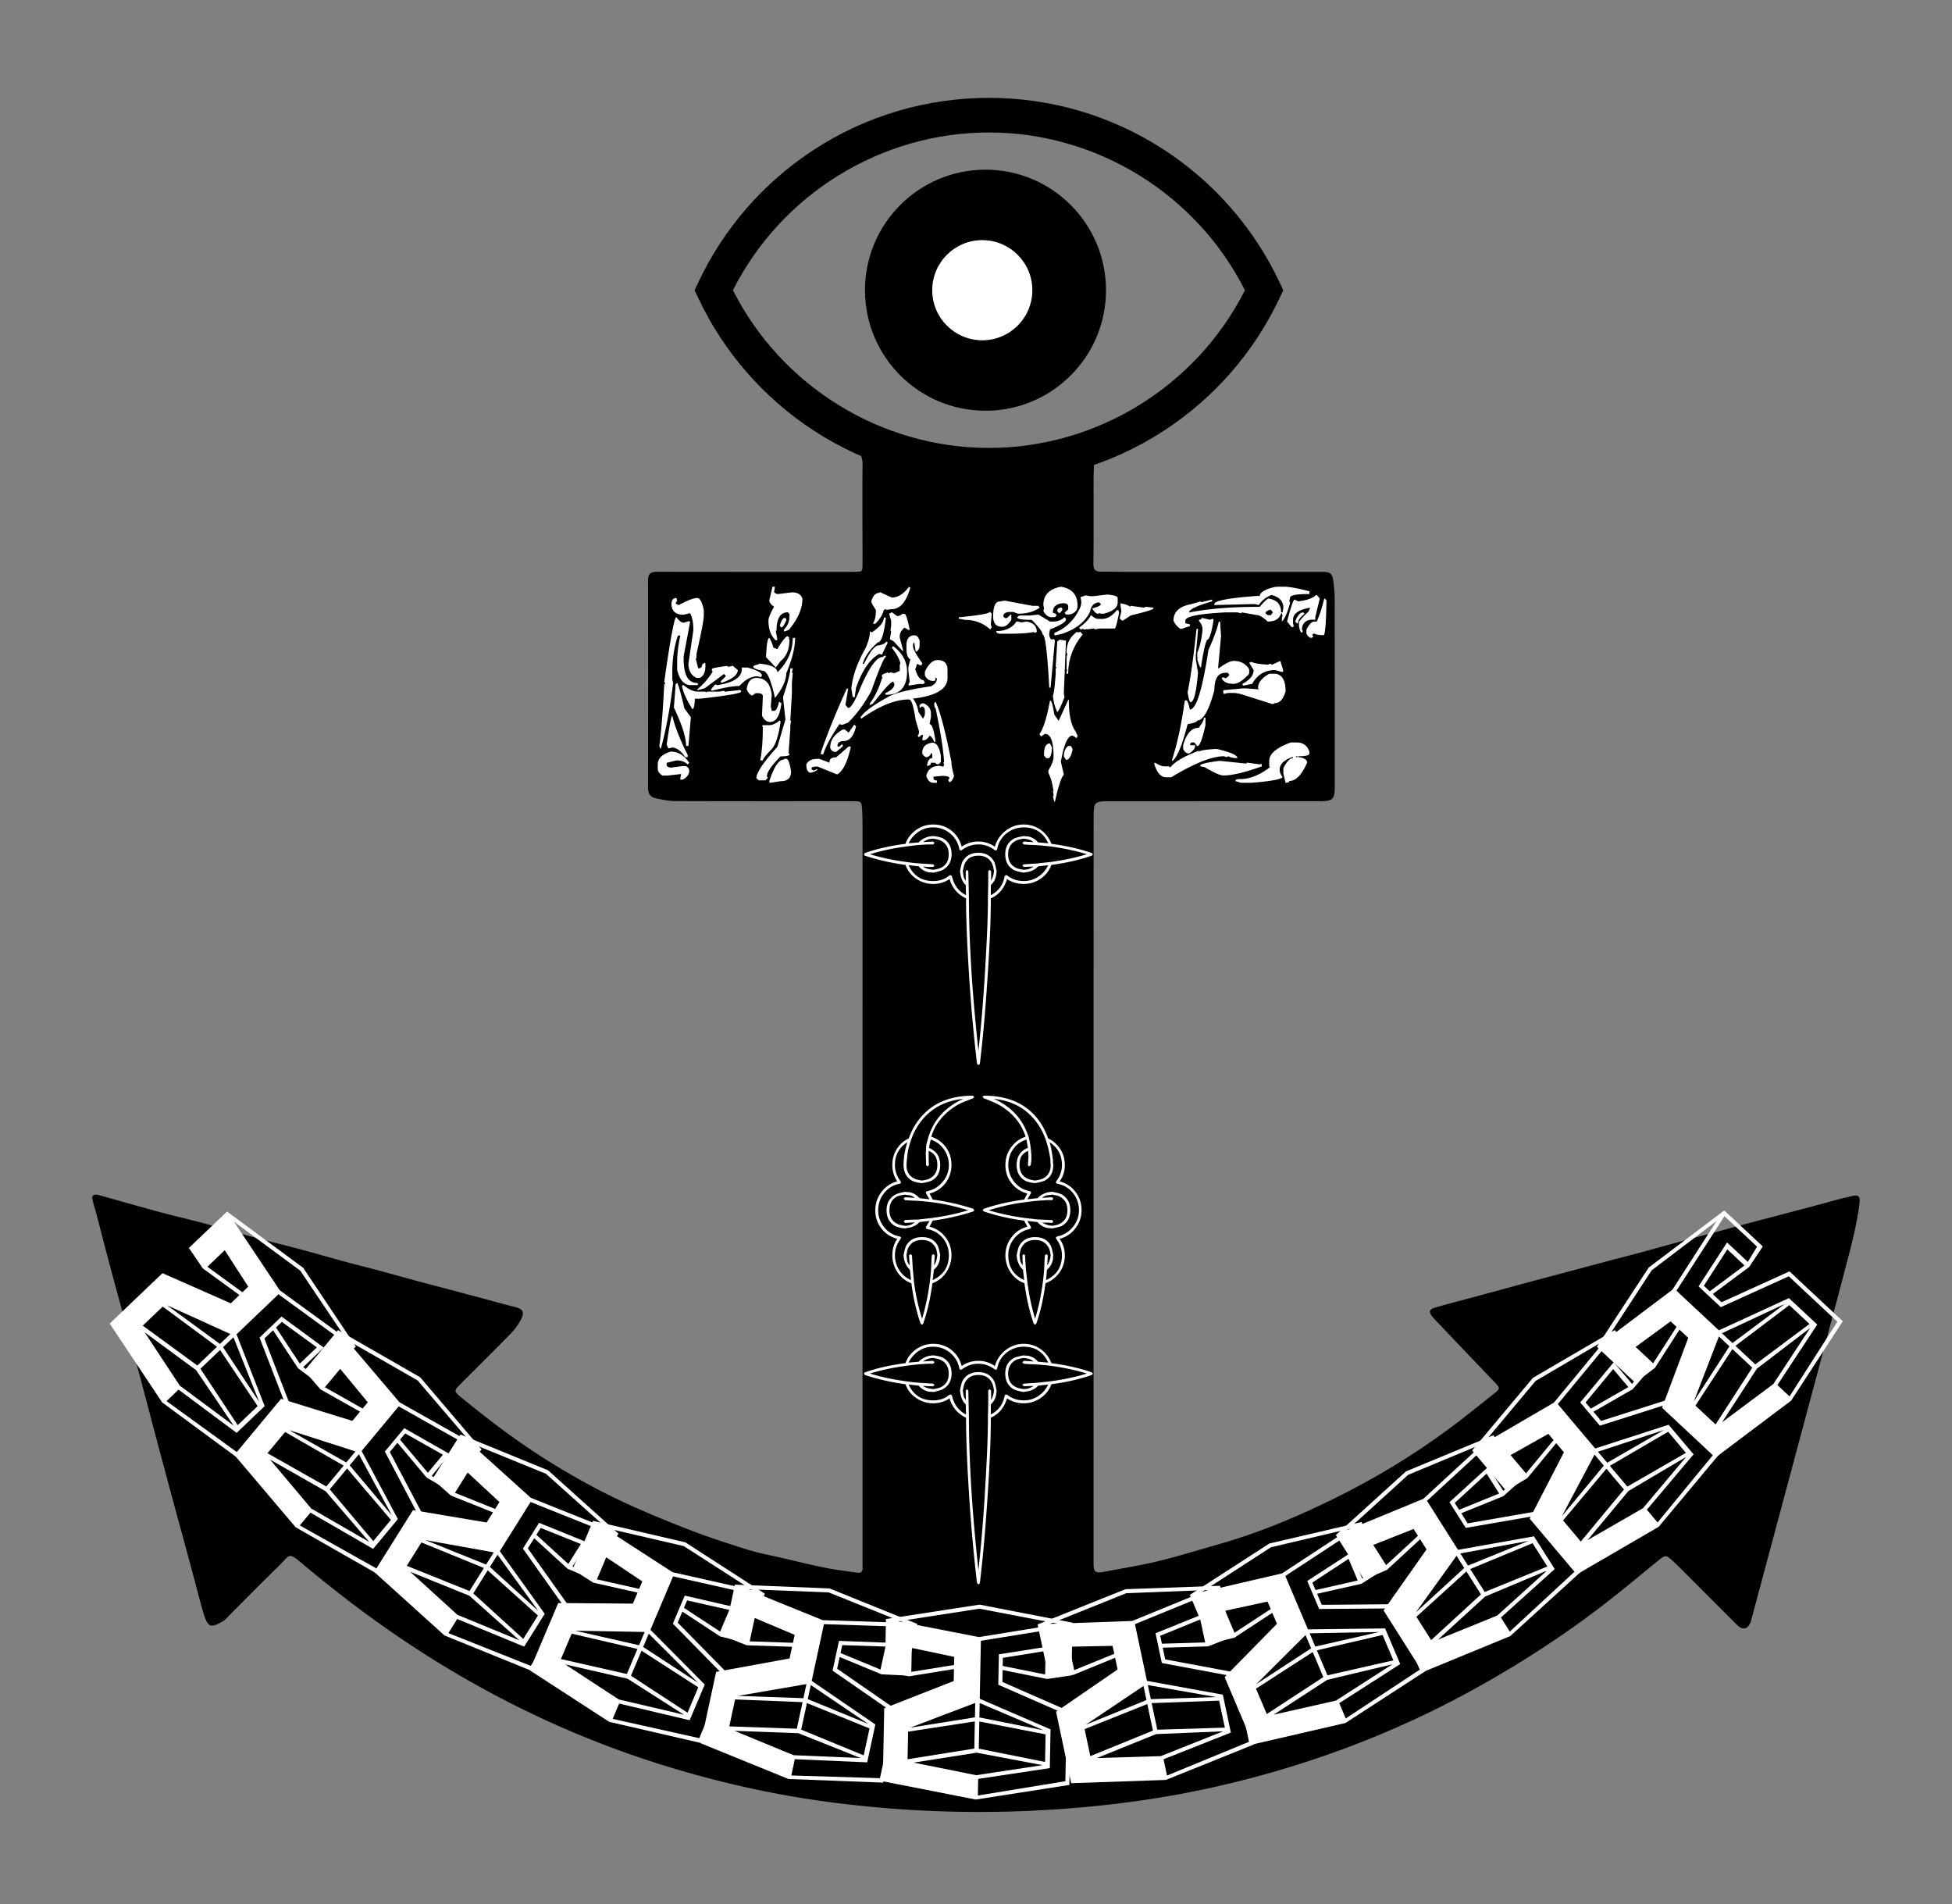 <?xml version="1.0"?>
<svg xmlns="http://www.w3.org/2000/svg" width="2114.749" height="2062.596" viewBox="0 0 2114.749 2062.596">
  <rect x="0" y="0" width="2114.749" height="2062.596" fill="#808080" stroke="none"/>
  <path d="M2001.078 1297.487c-.946.253-1.963.245-2.908.5-12.735 3.427-25.453 6.915-38.197 10.313-12.038 3.209-24.101 6.314-36.149 9.487-12.059 3.177-24.12 6.352-36.165 9.58-12.489 3.35-24.955 6.78-37.44 10.14-11.799 3.175-23.622 6.267-35.414 9.472-12.257 3.33-24.472 6.815-36.738 10.112-12.273 3.299-24.592 6.42-36.877 9.674-12.742 3.374-25.466 6.822-38.202 10.22-11.575 3.087-23.163 6.126-34.734 9.227-12.977 3.48-25.941 7.003-38.911 10.51-11.551 3.123-23.1 6.262-34.655 9.373-12.733 3.429-25.494 6.757-38.191 10.311-2.44.684-5.887 1.72-6.588 3.495-.637 1.615 1.331 4.923 2.998 6.684 22.163 23.442 44.47 46.749 66.758 70.075 6.352 6.646 6.573 7.519-.53 13.191-16.532 13.199-33.01 26.495-50.025 39.05-39.225 28.943-80.962 53.954-124.657 75.411-39.961 19.623-81.046 36.798-124.034 48.945-21.856 6.177-43.557 12.988-65.615 18.332-19.501 4.723-39.399 7.815-59.122 11.62-9.155 1.765-11.574-.228-11.574-9.468.005-143.616.004-287.234.01-430.85.006-125.634-.008-251.267.056-376.901.009-18 .913-18.785 18.639-18.791 75.872-.027 151.746-.002 227.619-.037 13.153-.006 14.977-1.89 14.98-14.96.007-67.497.028-134.995-.052-202.49-.007-5.895-.462-11.817-1.145-17.675-1.282-11-2.516-12.003-13.348-12.005-70.7-.01-141.4.002-212.098-.015-8.621-.002-17.242-.222-25.862-.168-6.377.04-9.035-2.332-8.953-9.277.356-30.295.131-60.597.188-90.897.01-6.153.272-12.306.503-18.456.124-3.304 1.112-5.968 2.908-8.187H933.159c1.335 2.787 1.944 6.032 1.909 9.982-.304 35.47-.048 70.943.004 106.416.016 10.575.022 10.592-10.467 10.594-70.7.006-141.4.053-212.098-.078-6.422-.011-9.854 1.001-9.828 8.804.243 74.887.17 149.775-.001 224.662-.013 5.648 2.18 9.318 7.235 10.448 7.142 1.596 14.491 3.152 21.757 3.18 64.048.241 128.097.14 192.145.137 9.613 0 10.277.514 10.832 10.362.346 6.142.405 12.308.405 18.465.018 264.077.016 528.153.017 792.23 0 3.203-.111 6.412.06 9.606.26 4.861-2.007 6.897-6.69 6.212-11.399-1.665-22.87-2.99-34.151-5.255-15.589-3.127-31.038-6.957-46.531-10.548-12.642-2.93-25.49-5.225-37.843-9.09-21.934-6.864-43.847-13.968-65.244-22.322-25.997-10.15-51.912-20.74-77.03-32.862-39.43-19.029-77.03-41.465-112.678-66.923-19.005-13.573-37.352-28.11-55.515-42.805-8.89-7.19-8.402-8.186-.547-16.045 18.114-18.117 36.37-36.097 54.237-54.455 4.387-4.508 8.132-9.925 11.046-15.51 3.657-7.013 1.276-10.15-6.275-11.966-12.833-3.084-25.52-6.771-38.276-10.175-12.045-3.212-24.1-6.386-36.15-9.577-11.83-3.133-23.67-6.217-35.482-9.41-12.273-3.32-24.5-6.82-36.782-10.104-12.045-3.221-24.166-6.158-36.199-9.423-16.992-4.612-33.9-9.543-50.909-14.095-17.013-4.55-34.15-8.642-51.155-13.23-16.99-4.582-33.832-9.712-50.83-14.266-17.007-4.557-34.182-8.489-51.182-13.072-21.48-5.792-42.839-12.025-64.293-17.914-3.298-.905-7.002-.888-5.787 4.361 1.377 5.95 3.24 11.788 4.794 17.699 3.11 11.834 6.126 23.691 9.236 35.525 3.11 11.83 6.245 23.654 9.444 35.46 4.675 17.251 9.43 34.48 14.125 51.725 3.467 12.742 6.907 25.492 10.335 38.246a9811.18 9811.18 0 019.278 34.755c3.26 12.304 6.453 24.626 9.723 36.928 4.715 17.738 9.462 35.47 14.217 53.2a11464.63 11464.63 0 009.378 34.718c3.335 12.28 6.711 24.547 10.04 36.827 3.392 12.517 6.756 25.042 10.12 37.567 3.239 12.054 6.186 24.195 9.831 36.124 1.343 4.392 3.486 10.594 6.77 11.771 3.419 1.226 8.875-2.201 13.02-4.389 2.723-1.437 4.74-4.243 7.005-6.506 17.256-17.232 34.319-34.664 51.795-51.671 15.601-15.184 11.261-18.071 31.411-1.239 43.71 36.513 89.367 70.309 137.695 100.471 79.345 49.522 163.52 88.39 253.003 115.874 56.165 17.251 113.235 30.194 171.401 38.149 78.776 10.772 157.865 13.881 237.301 9.367 61.858-3.515 123.13-11.235 183.56-24.716 101.603-22.666 198.142-58.93 289.038-109.905 46.68-26.177 91.452-55.286 133.841-87.951 20.081-15.475 39.509-31.799 59.178-47.804 7.373-6.001 8.75-6.16 15.623.053 4.2 3.796 8.207 7.812 12.214 11.816 19.344 19.326 38.641 38.699 57.995 58.015 5.876 5.864 10.945 4.735 13.803-2.976.51-1.382.842-2.832 1.225-4.26 19.518-72.793 39.046-145.582 58.543-218.38 15.42-57.573 30.99-115.104 46.082-172.762 4.66-17.8 8.94-35.816 11.567-53.997 1.859-12.861.489-13.053-12.376-9.613"/>
  <path d="M2001.078 1297.487c-.946.253-1.963.245-2.908.5-12.735 3.427-25.453 6.915-38.197 10.313-12.038 3.209-24.101 6.314-36.149 9.487-12.059 3.177-24.12 6.352-36.165 9.58-12.489 3.35-24.955 6.78-37.44 10.14-11.799 3.175-23.622 6.267-35.414 9.472-12.257 3.33-24.472 6.815-36.738 10.112-12.273 3.299-24.592 6.42-36.877 9.674-12.742 3.374-25.466 6.822-38.202 10.22-11.575 3.087-23.163 6.126-34.734 9.227-12.977 3.48-25.941 7.003-38.911 10.51-11.551 3.123-23.1 6.262-34.655 9.373-12.733 3.429-25.494 6.757-38.191 10.311-2.44.684-5.887 1.72-6.588 3.495-.637 1.615 1.331 4.923 2.998 6.684 22.163 23.442 44.47 46.749 66.758 70.075 6.352 6.646 6.573 7.519-.53 13.191-16.532 13.199-33.01 26.495-50.025 39.05-39.225 28.943-80.962 53.954-124.657 75.411-39.961 19.623-81.046 36.798-124.034 48.945-21.856 6.177-43.557 12.988-65.615 18.332-19.501 4.723-39.399 7.815-59.122 11.62-9.155 1.765-11.574-.228-11.574-9.468.005-143.616.004-287.234.01-430.85.006-125.634-.008-251.267.056-376.901.009-18 .913-18.785 18.639-18.791 75.872-.027 151.746-.002 227.619-.037 13.153-.006 14.977-1.89 14.98-14.96.007-67.497.028-134.995-.052-202.49-.007-5.895-.462-11.817-1.145-17.675-1.282-11-2.516-12.003-13.348-12.005-70.7-.01-141.4.002-212.098-.015-8.621-.002-17.242-.222-25.862-.168-6.377.04-9.035-2.332-8.953-9.277.356-30.295.131-60.597.188-90.897.01-6.153.272-12.306.503-18.456.124-3.304 1.112-5.968 2.908-8.187H933.159c1.335 2.787 1.944 6.032 1.909 9.982-.304 35.47-.048 70.943.004 106.416.016 10.575.022 10.592-10.467 10.594-70.7.006-141.4.053-212.098-.078-6.422-.011-9.854 1.001-9.828 8.804.243 74.887.17 149.775-.001 224.662-.013 5.648 2.18 9.318 7.235 10.448 7.142 1.596 14.491 3.152 21.757 3.18 64.048.241 128.097.14 192.145.137 9.613 0 10.277.514 10.832 10.362.346 6.142.405 12.308.405 18.465.018 264.077.016 528.153.017 792.23 0 3.203-.111 6.412.06 9.606.26 4.861-2.007 6.897-6.69 6.212-11.399-1.665-22.87-2.99-34.151-5.255-15.589-3.127-31.038-6.957-46.531-10.548-12.642-2.93-25.49-5.225-37.843-9.09-21.934-6.864-43.847-13.968-65.244-22.322-25.997-10.15-51.912-20.74-77.03-32.862-39.43-19.029-77.03-41.465-112.678-66.923-19.005-13.573-37.352-28.11-55.515-42.805-8.89-7.19-8.402-8.186-.547-16.045 18.114-18.117 36.37-36.097 54.237-54.455 4.387-4.508 8.132-9.925 11.046-15.51 3.657-7.013 1.276-10.15-6.275-11.966-12.833-3.084-25.52-6.771-38.276-10.175-12.045-3.212-24.1-6.386-36.15-9.577-11.83-3.133-23.67-6.217-35.482-9.41-12.273-3.32-24.5-6.82-36.782-10.104-12.045-3.221-24.166-6.158-36.199-9.423-16.992-4.612-33.9-9.543-50.909-14.095-17.013-4.55-34.15-8.642-51.155-13.23-16.99-4.582-33.832-9.712-50.83-14.266-17.007-4.557-34.182-8.489-51.182-13.072-21.48-5.792-42.839-12.025-64.293-17.914-3.298-.905-7.002-.888-5.787 4.361 1.377 5.95 3.24 11.788 4.794 17.699 3.11 11.834 6.126 23.691 9.236 35.525 3.11 11.83 6.245 23.654 9.444 35.46 4.675 17.251 9.43 34.48 14.125 51.725 3.467 12.742 6.907 25.492 10.335 38.246a9811.18 9811.18 0 019.278 34.755c3.26 12.304 6.453 24.626 9.723 36.928 4.715 17.738 9.462 35.47 14.217 53.2a11464.63 11464.63 0 009.378 34.718c3.335 12.28 6.711 24.547 10.04 36.827 3.392 12.517 6.756 25.042 10.12 37.567 3.239 12.054 6.186 24.195 9.831 36.124 1.343 4.392 3.486 10.594 6.77 11.771 3.419 1.226 8.875-2.201 13.02-4.389 2.723-1.437 4.74-4.243 7.005-6.506 17.256-17.232 34.319-34.664 51.795-51.671 15.601-15.184 11.261-18.071 31.411-1.239 43.71 36.513 89.367 70.309 137.695 100.471 79.345 49.522 163.52 88.39 253.003 115.874 56.165 17.251 113.235 30.194 171.401 38.149 78.776 10.772 157.865 13.881 237.301 9.367 61.858-3.515 123.13-11.235 183.56-24.716 101.603-22.666 198.142-58.93 289.038-109.905 46.68-26.177 91.452-55.286 133.841-87.951 20.081-15.475 39.509-31.799 59.178-47.804 7.373-6.001 8.75-6.16 15.623.053 4.2 3.796 8.207 7.812 12.214 11.816 19.344 19.326 38.641 38.699 57.995 58.015 5.876 5.864 10.945 4.735 13.803-2.976.51-1.382.842-2.832 1.225-4.26 19.518-72.793 39.046-145.582 58.543-218.38 15.42-57.573 30.99-115.104 46.082-172.762 4.66-17.8 8.94-35.816 11.567-53.997 1.859-12.861.489-13.053-12.376-9.613z" fill="none" stroke="#000" stroke-miterlimit="10" stroke-width="1.25"/>
  <path d="M794.07 314.334c52.508 104.067 160.39 170.833 277.317 170.833 116.925 0 224.807-66.766 277.315-170.833-52.508-104.068-160.39-170.834-277.315-170.834-116.927 0-224.81 66.766-277.317 170.834m277.317 208.333c-67.384 0-132.755-19.298-189.05-55.808-54.81-35.551-98.414-85.54-126.093-144.564l-3.734-7.961 3.734-7.961c27.679-59.024 71.283-109.013 126.094-144.564C938.632 125.299 1004.003 106 1071.387 106c67.382 0 132.753 19.299 189.046 55.809 54.812 35.551 98.415 85.54 126.094 144.564l3.733 7.96-3.733 7.962c-27.68 59.024-71.282 109.013-126.094 144.564-56.293 36.51-121.664 55.809-189.046 55.809"/>
  <path d="M937.098 314.334c0-72.104 58.451-130.555 130.555-130.555 72.105 0 130.556 58.45 130.556 130.555 0 72.103-58.451 130.555-130.556 130.555-72.104 0-130.555-58.452-130.555-130.555"/>
  <path d="M1009.32 314.334c0-30.3 24.562-54.862 54.861-54.862 30.299 0 54.861 24.563 54.861 54.862 0 30.298-24.562 54.86-54.86 54.86-30.3 0-54.862-24.562-54.862-54.86" fill="#fff"/>
  <path d="M1009.32 314.334c0-30.3 24.562-54.862 54.861-54.862 30.299 0 54.861 24.563 54.861 54.862 0 30.298-24.562 54.86-54.86 54.86-30.3 0-54.862-24.562-54.862-54.86z" fill="none" stroke="#000" stroke-miterlimit="10" stroke-width="1.25"/>
  <path d="M849.998 669.3c1.225 0 1.84.883 1.84 2.645-2.225 5.06-3.987 7.629-5.29 7.705l-1.725-1.725c1.61-5.75 3.335-8.625 5.175-8.625m0 152.602h1.84c2.07 0 3.795 4.6 5.175 13.798 0 6.978-3.795 10.465-11.385 10.465l-11.385 1.725-.805-.92v-.805c5.06-15.64 10.31-23.458 15.755-23.458l.805-.805zm-13.11-186.41h2.645l-.92 6.095 2.645 1.723h2.645l14.03-1.723c6.209 0 10.005 2.298 11.385 6.9 0 10.886-4.945 22.156-14.835 33.808l-4.485 1.725-.805-.805v-.92c4.063-4.522 6.095-9.161 6.095-13.915v-3.45l-1.725-1.725c-8.204 0-12.305 6.67-12.305 20.01h-.805l1.725 9.545-.92.805h-.805c-5.29-4.754-7.935-11.96-7.935-21.62 0-2.53 2.031-7.475 6.095-14.834-3.45-2.3-5.175-4.6-5.175-6.9l3.45-14.72zm15.755 53.703h.92l1.725 1.724-.805.921.805.92c0 10.426-3.22 18.209-9.66 23.344l-5.175 6.9-10.58-11.27c.614-13.875 1.801-20.815 3.565-20.815 1.764 2.377 3.22 5.865 4.37 10.465l4.37 1.725c4.37-7.589 7.858-12.226 10.465-13.914m-7.82 91.076l.805.922v.805c-2.3 15.946-5.789 26.066-10.465 30.358-5.826 5.98-8.739 9.737-8.739 11.27h-2.646v-.92c1.764-9.2 2.646-21.045 2.646-35.535l-.921-.805.921-.92h7.014c3.373 0 7.168-1.723 11.385-5.175m11.385-56.347h2.644v.805l-.919 3.565.919.805-.919 10.464v11.27l-1.725 29.438.805.922-.805 4.253v4.372l-1.725 23.343v2.645l.805.92v.805c-.92 1.15-4.14 1.725-9.66 1.725-9.89 10.044-14.835 17.29-14.835 21.734l.921.805v.92l-2.646 2.53h-7.014l-2.645-2.53c.305-6.132 7.895-17.401 22.769-33.809l8.74-29.553-2.645-24.265c5.29-15.869 7.935-26.257 7.935-31.164m2.644-33.005h2.53c0 10.505-3.181 23.23-9.544 38.18 0 7.666-4.102 16.636-12.305 26.909-4.217-19.625-8.587-29.439-13.109-29.439-6.977-1.38-10.465-2.836-10.465-4.37 0-.996 2.03-1.878 6.095-2.645v-.805c13.414 1.227 20.124 4.409 20.124 9.545 11.115-10.885 16.674-23.345 16.674-37.375m-39.443 43.355c9.735 0 15.294 6.094 16.674 18.284l-.92 11.27v1.725l.92 4.37h2.53c2.07 0 3.833-3.18 5.29-9.545h.92l.805.805h.92c-1.457 13.876-5.56 20.815-12.305 20.815-3.604 0-6.516-2.302-8.74-6.9l.921-20.815v-.92c-.615-1.685-2.377-2.53-5.29-2.53h-2.646l-3.449 2.53c-2.607-.69-4.64-2.99-6.095-6.9 1.15-8.125 4.638-12.189 10.465-12.189m-15.755-11.27h6.095c10.503 2.836 15.754 5.75 15.754 8.74l-.805.805v.919l-4.369-.919c-6.44 0-12.88 3.489-19.32 10.464-6.593 0-16.521 1.726-29.785 5.175l-.803-.805v-.92l4.368-5.175 2.53.805c17.555-2.76 26.335-8.548 26.335-17.364v-1.725zm-15.755-1.725l.805.92h.92l3.565-.92h.805l5.29 4.37c0 5.29-5.826 9.929-17.48 13.914l-.92-.919v-.805l5.29-5.29v-.805l-1.84-1.725-20.928 15.524-7.015 1.84h-.92v-.92c6.21-4.83 11.767-11.193 16.675-19.089l-.922-.805v-1.84c0-.92 5.559-2.07 16.675-3.45m-47.263 20.814c5.366 4.677 10.617 7.015 15.755 7.015h7.82l.92.805.805-.805h13.225l5.173-.92.922.92h.918l15.755-1.725.805.805v.92c0 1.84-14.873 4.41-44.618 7.705h-5.29c-.384 7.513-1.265 11.27-2.645 11.27-6.364-9.965-10.16-18.323-11.384-25.07l.919-.92h.92zm-7.015-2.53c1.763 3.45 4.37 12.69 7.82 27.715l7.015 9.545-2.645 31.163h-2.53c0-9.352-4.41-23.228-13.225-41.628l1.84-24.265v-.805l1.725-1.725zm-.92-91.882l.92 2.53-1.724 3.45 3.449 1.724c9.506-5.135 16.215-7.704 20.125-7.704 2.76 0 5.097 4.332 7.015 12.994v5.98c0 4.525-2.645 18.4-7.935 41.629v4.37l-.805.805 2.645 10.465c2.912 0 4.37-1.455 4.37-4.37l2.645-1.725.805.92v2.53c0 6.824-2.033 11.155-6.095 12.995h-3.565c-5.828-2.836-8.74-8.011-8.74-15.525l5.29-35.534v-2.645c0-6.285-1.15-11.767-3.45-16.445l-7.015 1.725c-8.817 0-13.224-4.062-13.224-12.19.382-3.985 2.145-5.979 5.29-5.979m-4.37 127.417c2.07 9.43 6.745 21.848 14.029 37.258l2.645 5.175v2.645h-2.645c-4.678-6.975-9.354-10.465-14.03-10.465l-4.37.92-1.724-4.37c3.065-20.775 5.097-31.163 6.095-31.163m4.37-106.718c2.99 4.065 5.634 6.095 7.934 6.095l6.095-1.725.92.92-7.015 37.259v2.53c0 15.946 4.062 24.649 12.19 26.104 2.376 0 3.565.575 3.565 1.725l-.92.805h-7.015c-7.208 0-12.153-5.48-14.835-16.444v-8.625c0-8.663 1.15-18.208 3.45-28.635h-2.645c-4.064 12.115-6.094 25.415-6.094 39.905v7.704l.92 3.565c-3.145 26.527-7.553 50.216-13.225 71.068h-.805l-.92-2.645c2.145-16.022 3.91-38.255 5.29-66.698l.92-.92v-.805l-.92-.919c6.67-46.843 11.039-70.264 13.11-70.264m-6.095 145.701c8.05 0 14.757 4.064 20.124 12.19l-1.725 1.725c-2.914-2.913-7.014-4.37-12.304-4.37l-10.465 2.645v2.53c0 1.304 1.455 2.185 4.37 2.644l13.109-1.725h.92c4.062 0 6.095 1.995 6.095 5.98-.537 3.605-2.875 6.518-7.015 8.74h-2.645v-1.725l.92-4.37-14.95 1.725h-5.174c-3.528-1.992-5.29-4.599-5.29-7.82v-4.254c0-6.44 4.675-11.077 14.03-13.915M1013.523 760.033c4.83 9.815 10.58 31.586 17.25 65.318 0 3.68.958 8.702 2.875 15.064-1.305 3.68-2.722 5.905-4.255 6.67h-.805l-1.38-1.725 1.38-2.53c0-1.61-2.607-2.415-7.82-2.415l-9.43.805v1.61c0 1.688 1.225 2.53 3.68 2.53v2.53h-3.68c-3.603 0-6.21-2.49-7.82-7.475 1.763-7.282 6.555-10.925 14.375-10.925l3.565.805h.69l.69-2.529-.69-.806v-.805l.69-.804c-.92-14.105-4.025-33.617-9.315-58.533-.845 0-1.303-1.418-1.38-4.255v-.805l1.38-1.725zm-3.565 44.388c4.675 0 7.78 4.715 9.315 14.145v6.785l-2.185 2.415h-2.07l-2.185-1.61h-4.255c0 2.224-1.457 3.334-4.37 3.334.843-5.595 2.76-8.394 5.75-8.394v-4.14l-1.38-1.725c0 2.455-1.687 4.14-5.06 5.06-2.913-1.38-4.37-3.066-4.37-5.06 0-6.132 3.603-9.735 10.81-10.81m-20.813-116.26h1.38c2.682 0 4.598 1.953 5.748 5.863v5.061c0 2.989-1.188 5.214-3.563 6.669h-.692l-1.493-10.004-1.38 1.609v2.53c0 2.915 3.335 9.047 10.003 18.4v.805l-1.38 1.725-4.37-1.725-1.38 5.06h-.688c2.452 8.356 5.556 12.535 9.313 12.535l1.38 2.53-1.38 1.61h-5.06l-10.693 1.725-.805-.921 1.495-3.334-1.495-11.615v-4.255l2.183-8.28c-2.836-1.38-4.255-5.29-4.255-11.73v-3.334c0-6.44 2.377-10.081 7.132-10.925m-23-25.07l5.75 4.14h.69c1.61 0 3.295-.805 5.06-2.415h2.185c1.532 0 3.45 5.828 5.75 17.48h-1.495l-4.255-2.53c-3.375 3.068-5.06 6.134-5.06 9.2v1.725l3.565 13.339v.92h-.69l-9.315-10.12-4.255-2.53 1.38-8.279-.69-.92.69-5.75v-5.06l-2.185-7.475 2.875-1.725zm18.745-27.599l.69.805h.688c-4.368 15.64-11.078 23.46-20.123 23.46l-5.75.804-.69-.805-2.185.805c-1.38 5.445-4.485 10.465-9.314 15.065h-2.185v-.805c1.915-2.99 2.874-7.475 2.874-13.455v-.805c-3.297-4.752-4.945-7.819-4.945-9.2 1.762-6.132 4.638-9.199 8.625-9.199l.69-.805 12.88 5.864c6.67 0 12.917-3.909 18.745-11.729m-17.25 64.398c10.042 7.437 15.065 16.637 15.065 27.6 0 16.714-7.668 25.07-23 25.07l-.69-.806v-.92c6.67-2.99 10.005-6.324 10.005-10.004l-1.38-2.53c-2.608.306-9.815 8.126-21.62 23.459l-2.875 1.725h-.69v-1.725c5.06-6.593 9.39-15.525 12.995-26.794l.69-.805-.69-.805v-1.725c0-.843 2.145-1.955 6.44-3.335l.69.805h.69l.805-.805h.69l4.255.805 5.75-2.415v-6.785l.69-.805c-.46-4.215-3.565-10.08-9.315-17.595l1.495-1.61zm48.068 15.065c7.205 0 10.81 3.605 10.81 10.81v8.395c0 11.194-10.542 18.439-31.625 21.734l-5.748.805c3.295 4.525 5.212 9.277 5.748 14.26l5.06 7.475c1.38-1.994 2.07-3.91 2.07-5.75v-2.53c0-2.99-1.188-4.677-3.565-5.06l-1.38 1.725-.805-.92v-1.61c.537-1.685 1.993-2.53 4.37-2.53 5.29 2.455 7.935 6.095 7.935 10.925v4.14l-1.495 7.475c2.53 0 4.675 6.133 6.44 18.398l-.69.92h-.69c-1.457-3.68-3.145-5.94-5.06-6.785-1.917 3.375-4.293 5.06-7.13 5.06l-.805-.805.805-4.255v-.805h-1.495l-2.875 2.53-1.38-1.725 1.38-2.415v-2.53l-3.565-11.728c-2.146-15.025-4.523-22.54-7.128-22.54-14.95 0-32.2 6.94-51.75 20.815l-.69-.805v-.805c3.603-5.827 13.876-13.34 30.82-22.54 7.205-3.91 22.31-7.55 45.308-10.924 4.293-2.071 6.44-4.868 6.44-8.395l-.805-.805h-.69c0 2.224-.46 3.335-1.38 3.335h-1.495c-3.757 0-6.63-1.955-8.625-5.865v-4.14c3.985-8.355 8.548-12.535 13.685-12.535m-58.188-45.999h2.185v.805c-2.07 17.328-4.945 25.99-8.625 25.99-8.664 7.436-14.145 15.219-16.444 23.344h1.38c6.515-13.34 11.767-20.009 15.754-20.009 4.14-.614 7.015-2.031 8.625-4.256l.805.921h.69l-6.44 13.339-2.875-.805c-10.198 5.597-18.592 17.865-25.184 36.8l-1.38 10.004h-2.185l-1.495-9.2c1.302-13.492 6.362-27.982 15.179-43.47 3.296-7.282 4.946-13.414 4.946-18.398h.689l.805.805h.69c8.586-5.672 12.88-10.962 12.88-15.87m-32.314 116.261h.805l1.38 1.612c-2.455 10.578-6.978 15.868-13.57 15.868-4.37 0-6.555 1.955-6.555 5.865h2.185l2.875-2.53.69.92v1.61l-7.13 5.865h-.69c-2.608 0-4.524-1.38-5.75-4.14v-.805c0-7.665 4.522-14.105 13.57-19.318h2.185l4.255 3.333 5.75-8.28zm33.809-75.322l.69.805v.92c-1.84.23-7.093 12.497-15.755 36.799-7.514 13.877-15.91 25.3-25.184 34.27l-6.44 2.528-2.875-.918c-9.276 13.798-15.026 24.418-17.249 31.853l-.69.805h-2.185v-1.725c6.67-19.702 16.021-42.816 28.059-69.342h1.38v.805l-2.875 16.789 2.875 3.335h.69c3.142-.995 7.475-8.548 12.995-22.654 9.505-21.695 17.401-32.545 23.689-32.545l2.875-1.725zm-39.56 98.667h2.186v.92c-3.528 15.794-8.32 25.53-14.375 29.21h-.69l-20.814-8.396h-2.875l-3.565.92v2.415l2.185.92 4.255-1.725c0 1.38-2.377 2.76-7.13 4.14-3.375 0-5.06-3.065-5.06-9.199 2.145-3.832 5.98-5.75 11.5-5.75h2.875l10.695 4.14v-.805c0-3.372 2.414-5.06 7.244-5.06l13.57-11.73zM1213.962 653.43c5.365.998 8.817 2.263 10.35 3.795l.69-1.035 14.26 1.955 2.3-.92 7.935.92v.92c0 1.075-8.165 3.605-24.495 7.59l-8.623 5.635c-2.148-.995-3.222-1.955-3.222-2.875l1.725-7.475-.92-5.75v-2.76zm-4.025 7.475h1.725l.69 2.875c-2.223 11.347-3.793 17.02-4.715 17.02h-16.56l-4.713.92-.69-.92h-.92l-7.015.92v-.92l-.92.92h-2.99l-.92-.92-.805.92h-1.495l-1.495-1.955c6.056-4.216 10.235-8.585 12.533-13.11h.807c2.836 2.454 5.175 3.68 7.013 3.68h4.832c5.29 0 10.502-3.142 15.638-9.43M1166.7 684.48h.69l.805 1.035.92-1.035h1.495l2.3 2.876c-10.428 12.65-15.64 26.794-15.64 42.433h-1.724v-2.874l.804-.92-.804-.921v-13.224l.804-3.795-.804-.92v-.92c0-9.275 3.716-16.52 11.154-21.735m-9.43 123.508h2.3c.842 0 1.648 1.265 2.415 3.795-1.457 7.514-3.834 11.269-7.13 11.269l-2.3-3.68c0-5.365 1.57-9.16 4.716-11.384m-7.131-149.841l.69.92v1.84l-2.3 2.875h-1.61l-1.494-1.84v-1.035c.46-1.84 2.03-2.76 4.714-2.76m49.68-14.144c7.358.614 11.04 1.879 11.04 3.794v4.715c0 5.597-5.023 9.66-15.065 12.19h-3.91l-.807-.92-.688.92h-.922c-1.916 0-3.986-1.878-6.208-5.635 6.285-1.763 9.428-3.335 9.428-4.715l-1.61-1.84c-5.596 0-9.008 3.45-10.233 10.35-5.368 10.81-15.373 18.668-30.015 23.573l-7.934 1.84-.69-.918v-1.842c12.802-4.981 22.27-14.411 28.404-28.288l.805-3.795v-1.955l-.805-4.714 5.52-1.841 5.518.92h1.612l16.56-1.84zm-52.21 48.987h1.726l5.52.92-2.3 56.579v.92l.69 3.795c-4.141 10.428-6.748 15.794-7.82 16.099a50.135 50.135 0 01-4.716-17.939c.996-1.762 1.993-9.62 2.99-23.575v-5.634l.92-1.036-.92-.919 1.726-27.37 2.185-1.84zm-10.12 112.238l2.3 4.714c-.614 7.515-1.954 11.27-4.024 11.27h-2.3l-2.415-2.875v-.92c0-8.125 2.146-12.19 6.44-12.19m11.845-169.735c12.035 1.918 18.054 8.817 18.054 20.7 0 4.83-2.875 7.973-8.624 9.43h-3.91l-1.61-1.84 3.104-2.875.92-.92v-3.795c-.614-1.84-2.185-2.76-4.714-2.76h-1.726c-6.747.767-10.12 3.91-10.12 9.43v.92c2.606.46 3.91 1.42 3.91 2.875l-1.724 1.84h-3.91c-3.22 0-6.095-2.185-8.625-6.555l.69-2.875-.69-3.795c0-10.733 6.325-17.325 18.975-19.78m7.935 122.587h.689v.92c0 15.18 2.376 26.181 7.13 33.004l2.3 4.715v.92l-.69.92v1.035l-4.715-2.875c-5.137 0-9.354 9.43-12.65 28.289l3.22 14.145c-2.684 2.455-5.904 12.19-9.66 29.208h-.69l-1.495-5.633.69-.92v-1.035l-.69-3.68h.69c-1.227-8.51-3.104-15.142-5.634-19.895v-2.76c3.755-5.903 5.635-10.925 5.635-15.065 0-16.33-3.144-24.494-9.43-24.494l-3.91 2.76-1.725-1.84v-.92c4.14-5.98 7.859-17.939 11.155-35.879h.69c1.072 0 2.415 5.023 4.025 15.064l4.714 6.67 10.35-22.654zm-32.43-92.457l12.65 7.59h3.219c5.213 0 9.39-1.572 12.536-4.715l1.61 1.84v1.035c-1.075 2.915-6.863 6.363-17.365 10.348l-.805 4.715c0 3.298 1.035 5.483 3.105 6.555l.919-.92h.69l.806.92h.69l-4.715 51.864h-1.495v-.92c-1.995-37.719-4.37-56.577-7.13-56.577 0-2.76-3.95-8.09-11.845-15.985h-1.494c-9.507 0-14.26-.96-14.26-2.875l2.414-1.84h11.846l8.624-1.035zm-23.689 7.59h1.494l4.026.92 5.519-.92c7.361 1.303 11.04 5.06 11.04 11.268l-2.3 1.035-.804-1.035c-5.52 1.305-15.257 1.955-29.211 1.955h-7.129c-2.684 0-4.255-.957-4.715-2.873 10.195 0 17.555-3.45 22.08-10.35m-12.65-22.655l30.015 5.635h6.324l1.495 1.955c-5.904 4.37-13.8 6.555-23.69 6.555l-4.714-1.84h-3.91c-3.987 0-6.325 1.265-7.015 3.795v.92l1.495 1.84h2.414l4.026-3.795h.69v5.75c-3.145 4.983-6.325 7.475-9.545 7.475h-.69c-6.287 0-9.429-3.757-9.429-11.27 0-10.733 2.375-16.1 7.13-16.1l5.404-.92zm-16.559 12.305h.804l1.61 1.84v.92l-.92 10.465.92 3.68-1.61 1.953c-7.59-6.898-16.789-10.348-27.599-10.348l-4.83-1.035h-1.495v-1.84h1.495c21.083-2.147 31.625-4.025 31.625-5.635M1435.447 648.37l1.61 1.956c-.385 25.146-1.457 37.718-3.219 37.718-6.44-.305-9.661-.957-9.661-1.955l-2.414 1.035v.92l.804 1.035v1.035l-2.414.92c-2.225-.92-3.835-2.567-4.831-4.945v-3.91c2.836-5.978 5.788-8.968 8.855-8.968h2.416c3.219-7.437 5.902-15.715 8.049-24.84h.805zm-31.394 171.692h1.61v-.92h-1.61v.92zm8.05-156.741l.805.92v1.035c-4.295 3.22-6.44 6.21-6.44 8.97l-.805.92h-.805l-1.61-1.955c2.3-6.593 5.25-9.89 8.855-9.89m13.684-18.86h.806l3.219 3.91-4.829 19.895v2.99h-5.635c-5.905 1.303-8.855 4.945-8.855 10.923l.805.92v1.035l-.805 1.035h-.805c-1.61-2.528-2.415-5.52-2.415-8.968v-1.955c0-1.304 3.487-5.29 10.465-11.96l1.61-3.91h-.805c-11.808 2.147-17.709 6.44-17.709 12.88v3.91l.804 2.99-.804 1.033h-1.611l-4.83-5.978c3.91-15.103 6.594-23.038 8.05-23.805l4.025 1.955c9.505-1.15 15.945-3.45 19.319-6.9m-54.739 19.78l2.416 2.07h3.219l2.416-2.99-2.416-2.99c-3.756.92-5.635 2.225-5.635 3.91m16.1 51.632l3.22 10.926-.805 1.034h-.805l-7.244-2.069c-11.041 0-19.36 4.984-24.954 14.95l-9.66 1.954-.805-1.035v-.92c8.05-4.292 12.074-9.275 12.074-14.949l-4.83-7.936 2.415-.919c2.836 1.458 8.74 2.454 17.71 2.99l3.219-1.035.806 1.035h.804l8.855-4.026zm17.71 88.319c6.9 0 11.46 3.335 13.685 10.005v1.955c0 1.994-4.025 2.989-12.075 2.989v.921c6.44.766 9.66 2.759 9.66 5.979-5.828 13.265-12.268 19.895-19.32 19.895 0 1.303-1.341 1.955-4.025 1.955l-2.415-9.89v-5.98c3.755-7.283 7.245-10.925 10.466-10.925v-1.034h-.806c-9.124 3.144-13.684 7.781-13.684 13.914 0 2.147 1.071 4.792 3.219 7.935-2.376 2.376-13.646 4.37-33.809 5.98h-11.27l-6.324-1.955 1.61-2.07v1.035l.805-1.035h3.22c10.12 0 20.814-4.293 32.084-12.88l-.805-.92v-5.98c0-7.59 7.78-14.22 23.344-19.894h6.44zm-29.784-74.404h7.245c6.975 1.305 10.464 7.59 10.464 18.86-2.454 8.588-6.21 12.88-11.269 12.88l-2.415 1.035h-.806l-34.498-10.925-5.635-1.035h-8.05l-4.025 1.035-.805-1.035v-2.99l20.815-1.955h4.024l13.685 1.035-.805-1.035v-1.035c0-5.29 4.025-10.235 12.075-14.835m-53.819 94.298l28.864 2.99.805-1.035 14.49 1.955.805-.92.805.92v2.07c-18.169 6.595-32.084 9.89-41.744 9.89-3.297 0-10.005-2.99-20.123-8.97l-4.832-.92v-1.035c0-1.455 6.975-3.105 20.93-4.945m-19.32-154.9l8.855 2.07 3.222-1.037.803 1.037c-2.3 14.566-4.713 21.848-7.245 21.848-2.147 4.908-4.293 14.835-6.438 29.785h-.807c-2.147-4.37-3.22-7.705-3.22-10.005h.807l-.807-.92v-5.06c2.532-5.442 4.408-13.377 5.635-23.805v-1.955c0-2.53-1.34-5.518-4.025-8.97l.807-.918 2.413-1.037v-1.033zm-5.633 11.958h1.61v1.035l-2.417 27.715v4.025l2.417 14.834c-1.84 21.16-4.525 31.74-8.052 31.74-1.073 0-2.147-3.604-3.218-10.81 3.218-15.41 6.438-38.255 9.66-68.539m8.048 96.253h1.61v7.935c-3.297 15.256-6.248 22.884-8.855 22.884l-3.218-4.024h-3.22l-1.61 2.07.803.92h4.83v1.034c0 2.53-2.146 5.176-6.438 7.936-2.838 0-4.985-1.649-6.44-4.945v-4.025c3.45-12.573 9.083-18.86 16.903-18.86 3.757-4.983 5.635-8.625 5.635-10.925m77.97-141.906v1.035l.804-1.035h8.049c5.444 0 14.565 1.65 27.37 4.945v2.99h-.805c-13.416 0-20.125 1.342-20.125 4.025l-.805 3.91.805 1.035v.92c-2.836 10.427-5.789 17.06-8.855 19.895v-4.945l.805-1.035-.805-2.99h-.804c-1.689 5.978-6.517 8.97-14.49 8.97-5.137-4.6-8.894-6.9-11.27-6.9l-16.905-2.99-.805.92-3.909-.92h-12.88c-28.98 1.456-43.47 4.408-43.47 8.853v2.992l4.832 1.035v1.955l-8.855 2.988h-1.61c-3.835-2.988-6.249-5.978-7.245-8.97 0-9.505 6.44-15.446 19.32-17.823l10.465-2.99v1.035l12.073-2.99v1.955c-16.637 4.83-24.953 8.817-24.953 11.96h.805c20.543-3.987 44.656-5.98 72.332-5.98h3.22c5.29-5.98 8.51-8.97 9.66-8.97 9.121 1.305 13.685 6.287 13.685 14.95h1.609l.805-4.945c0-7.13-4.294-11.768-12.879-13.915-5.827 2.225-10.39 5.865-13.685 10.925l-4.025-1.035h-4.025l-40.134 1.035v-1.035c0-3.755 16.06-6.745 48.184-8.97l.805 1.035c0-4.675 5.903-8.318 17.71-10.925m-61.064 37.72l.805 1.035v2.875l.805 11.958-3.22 34.73h.805c7.283-5.29 12.65-7.936 16.1-7.936 7.435 0 13.033 2.991 16.79 8.971v4.944c-6.67 7.285-12.267 10.925-16.79 10.925-6.747 0-11.04-1.992-12.88-5.98l.805-1.035h.805l2.415 1.035c2.453-1.302 3.795-2.605 4.025-3.91l-1.61-2.07h-2.415c-8.05 0-12.075 6.288-12.075 18.86-5.903 21.85-12.075 32.774-18.515 32.774 0 1.457-3.488 2.8-10.463 4.025-5.675 21.927-11.04 35.151-16.1 39.674h-.804v-1.035c5.749-17.709 10.31-38.869 13.684-63.478l.803-1.035h.807c1.302 0 2.645 3.335 4.025 10.005 6.898 0 13.606-21.505 20.123-64.514 5.75-12.65 9.507-22.922 11.27-30.818h.805zm-3.22 137.996c15.025 3.449 22.54 6.746 22.54 9.889h-.805c-3.835 0-6.786-.65-8.855-1.955l-2.416.921-2.414-.921c-13.11 0-32.16 7.59-57.153 22.77h-5.635c-5.674 0-9.967-4.945-12.879-14.835l.804-1.035c4.216 2.685 7.705 4.025 10.465 4.025h4.83l.805.92h.805c4.752-5.98 14.948-11.92 30.588-17.824v1.035c1.687-1.38 8.125-2.376 19.32-2.99M1137.826 916.81c-6.875-.83-12.92-1.353-18.125-1.563-5.21-.205-8.75-.415-10.625-.625l-1.563-1.563 1.563-1.562 10.625.625c-1.875-1.455-3.701-2.393-5.469-2.813a50.19 50.19 0 00-5.156-.937c-4.17.625-6.983 1.357-8.438 2.187-5.625 2.92-8.437 7.813-8.437 14.688 0 7.085 2.812 11.982 8.437 14.687 1.455.835 4.268 1.563 8.438 2.188a17.807 17.807 0 013.437-.313c2.705-.625 5.103-1.665 7.188-3.125l-10.625.313-1.563-1.563 1.563-1.25 14.687-.937 14.063-1.563c14.165-1.875 27.392-4.687 39.687-8.437-12.295-3.75-25.522-6.563-39.687-8.438m-67.188 41.25v-14.375l1.563-1.562 1.562 1.562v10.313c1.25-2.29 2.188-5 2.813-8.125 0-.83.102-1.563.312-2.188-.625-3.955-1.357-6.767-2.187-8.437-2.92-5.625-7.813-8.438-14.688-8.438-7.085 0-11.982 2.813-14.687 8.438-.835 1.67-1.563 4.482-2.188 8.437.205 1.46.415 3.023.625 4.688.205 1.67 1.04 3.545 2.5 5.625v-10.313l1.25-1.562 1.563 1.562.312 14.375.313 13.75c0 22.085.781 46.563 2.344 73.438 1.562 26.875 4.218 57.92 7.968 93.125 3.33-30.83 5.83-61.665 7.5-92.5 1.875-30.83 2.813-55.518 2.813-74.063l.312-13.75zm54.063-19.687c-2.92 3.335-6.983 5.42-12.188 6.25-.42 0-.888.054-1.406.156-.522.108-1.201.264-2.031.469-2.295-.415-4.273-.83-5.938-1.25-1.67-.415-3.022-.83-4.062-1.25-6.67-3.54-10-9.375-10-17.5 0-7.915 3.33-13.643 10-17.188 1.04-.415 2.392-.83 4.062-1.25 1.665-.415 3.643-.83 5.938-1.25 1.25.21 2.29.313 3.125.313 1.04 0 1.875.107 2.5.312 3.75.835 7.08 2.92 10 6.25l10.937.938c-5.21-11.455-14.062-17.188-26.562-17.188-7.085 0-13.335 2.188-18.75 6.563-5.42 4.375-8.75 10.107-10 17.187l-.938 1.25-1.562-.312c-5.42-4.165-11.358-6.25-17.813-6.25-6.67 0-12.71 2.085-18.125 6.25l-1.562.312-.938-1.25c-1.25-6.875-4.53-12.548-9.843-17.03-5.313-4.478-11.514-6.72-18.594-6.72-5.835 0-11.094 1.563-15.781 4.688-4.688 3.125-8.282 7.295-10.782 12.5l10.938-.938c2.08-2.5 5.312-4.477 9.687-5.937 1.25-.415 3.228-.728 5.938-.938 2.29.21 4.267.523 5.937.938 1.665.42 3.018.835 4.063 1.25 6.665 3.545 10 9.375 10 17.5 0 7.92-3.335 13.647-10 17.187-2.295 1.045-5.625 1.983-10 2.813-1.25-.205-2.398-.313-3.438-.313-.835 0-1.562-.102-2.187-.312-4.17-1.04-7.5-3.125-10-6.25l-10.938-1.25c5.205 11.46 14.063 17.187 26.563 17.187 7.08 0 13.017-2.08 17.812-6.25h1.563l.937.938c2.29 9.795 7.393 16.67 15.313 20.625l-.313-10.938c-2.5-2.29-4.272-5.517-5.312-9.687-.21-1.04-.523-2.813-.938-5.313.415-2.29.83-4.267 1.25-5.937.415-1.665.83-3.018 1.25-4.063 3.54-6.665 9.375-10 17.5-10 7.915 0 13.643 3.335 17.188 10 .415 1.045.83 2.398 1.25 4.063.415 1.67.83 3.647 1.25 5.937-.21 3.335-.733 6.094-1.563 8.282-.835 2.187-2.397 4.428-4.687 6.718v10.938c8.33-4.375 13.33-11.25 15-20.625l.937-.938h1.563c5.205 4.17 11.25 6.25 18.125 6.25 5.83 0 11.094-1.562 15.781-4.687 4.688-3.125 8.281-7.29 10.781-12.5l-10.937 1.25zm-182.188-13.125c12.08 3.75 25.313 6.562 39.688 8.437l6.875.938 7.187.625 14.688.937 1.562 1.25-1.562 1.563H1005.638l-3.437-.313h-2.188c1.875 1.46 4.79 2.5 8.75 3.125.83 0 1.563.108 2.188.313 3.955-.625 6.767-1.353 8.437-2.188 5.625-2.705 8.438-7.602 8.438-14.687 0-6.875-2.813-11.768-8.438-14.688-1.67-.83-4.482-1.562-8.437-2.187-1.46 0-3.023.21-4.688.625-1.67.42-3.75 1.46-6.25 3.125l10.938-.625 1.562 1.562-1.562 1.563h-5c-1.67 0-3.335.107-5 .312-3.125 0-9.375.625-18.75 1.875-14.375 1.875-27.608 4.688-39.688 8.438m240.313 1.562c-6.67 2.295-13.648 4.273-20.938 5.938-7.295 1.67-14.897 3.022-22.812 4.062-2.295 6.25-6.201 11.25-11.719 15-5.522 3.75-11.616 5.625-18.281 5.625-6.67 0-12.71-1.767-18.125-5.312-2.92 10-8.75 16.982-17.5 20.937 0 10.42-.264 22.14-.781 35.157-.523 13.022-1.304 27.656-2.344 43.906a2765.446 2765.446 0 01-3.594 49.062c-1.357 16.46-3.076 33.438-5.156 50.938-.21.416-.469.729-.781.937a4.823 4.823 0 00-.782.625l-1.562-1.562a1953.038 1953.038 0 01-5-48.594 1734.695 1734.695 0 01-3.75-49.531c-1.045-16.875-1.826-31.978-2.344-45.313-.522-13.33-.781-25.205-.781-35.625-9.17-4.375-15.108-11.352-17.813-20.937-5.42 3.545-11.357 5.312-17.812 5.312-6.67 0-12.764-1.875-18.281-5.625-5.523-3.75-9.43-8.75-11.72-15a250.97 250.97 0 01-44.062-10l-.937-1.562.937-1.25c12.915-4.58 27.603-7.915 44.063-10 2.29-6.25 6.196-11.299 11.719-15.156 5.517-3.853 11.61-5.782 18.28-5.782 7.5 0 14.063 2.188 19.688 6.563 5.625 4.375 9.375 10.21 11.25 17.5 5.205-3.75 11.25-5.625 18.125-5.625 6.455 0 12.393 1.875 17.813 5.625 1.875-6.875 5.727-12.603 11.562-17.188 5.83-4.58 12.393-6.875 19.688-6.875 6.665 0 12.705 1.875 18.125 5.625 5.415 3.75 9.375 8.858 11.875 15.313 7.915 1.045 15.571 2.397 22.969 4.062 7.392 1.67 14.32 3.648 20.78 5.938l1.25 1.25-1.25 1.562zM1129.858 1388.372c.83-6.665 1.353-12.656 1.563-17.968.205-5.313.415-8.907.625-10.782l1.562-1.25 1.563 1.25-.625 10.938c1.665-2.29 2.812-5.205 3.437-8.75 0-.83.103-1.563.313-2.188-.625-4.165-1.358-6.875-2.188-8.125-2.92-5.625-7.812-8.437-14.687-8.437-6.875 0-11.773 2.71-14.688 8.125-.835 1.25-1.562 4.063-2.187 8.438.205 1.67.415 3.388.625 5.156.205 1.772 1.142 3.701 2.812 5.781l-.312-10.938 1.25-1.25 1.562 1.25.625 10.313.313 4.688 1.562 13.75c1.875 14.374 4.688 27.704 8.438 40 3.75-12.296 6.562-25.626 8.437-40m32.5-96.25c-4.375-5.416-10.107-8.75-17.187-10l-1.25-.938.312-1.563c4.165-5.415 6.25-11.352 6.25-17.812 0-10.625-4.482-18.852-13.437-24.688.83 2.5 1.509 5.21 2.031 8.125.518 2.92.986 6.045 1.406 9.375.205 1.045.313 2.188.313 3.438 0 1.045.102 2.295.312 3.75 0 8.125-3.232 13.857-9.687 17.188-1.045.42-2.398.834-4.063 1.25-1.67.42-3.647.834-5.937 1.25-2.295-.206-4.273-.518-5.938-.938-1.67-.415-3.022-.83-4.062-1.25-6.67-3.54-10-9.375-10-17.5 0-5.205 1.352-9.477 4.062-12.813 2.29-2.705 5-4.58 8.125-5.625l-1.562-9.062c-6.045 1.875-10.835 5.313-14.375 10.313-3.545 5-5.313 10.732-5.313 17.187 0 6.875 2.188 13.022 6.563 18.438 4.375 5.42 10 8.75 16.875 10l1.25.937-.313 1.563-3.75 6.25 11.25-1.25c2.08-2.5 5.313-4.478 9.688-5.938 1.25-.415 3.227-.727 5.937-.938 2.29.42 4.22.835 5.782 1.25 1.562.42 2.86.835 3.906 1.25 6.665 3.545 10 9.375 10 17.5s-3.233 13.858-9.688 17.188c-1.045.42-2.397.835-4.062 1.25-1.67.42-3.648.835-5.938 1.25-1.25-.205-2.397-.313-3.437-.313-.835 0-1.563-.102-2.188-.312-3.96-.83-7.397-2.915-10.312-6.25l-10.938-1.25 3.75 6.25.313 1.563-1.25.937c-6.67 1.25-12.241 4.531-16.719 9.844-4.482 5.312-6.719 11.513-6.719 18.593 0 12.71 5.728 21.67 17.188 26.875l-1.25-11.25c-2.5-2.08-4.483-5.312-5.938-9.687-.42-1.25-.732-3.228-.937-5.938.415-2.29.83-4.218 1.25-5.78.415-1.563.83-2.862 1.25-3.907 3.54-6.665 9.375-10 17.5-10s13.852 3.232 17.187 9.688c.415 1.044.83 2.397 1.25 4.062.415 1.67.83 3.647 1.25 5.938a20.873 20.873 0 00-.312 3.437c0 .835-.108 1.563-.313 2.188-1.045 4.17-3.125 7.5-6.25 10l-.937 11.25c11.455-5.206 17.187-14.166 17.187-26.876 0-6.455-2.085-12.392-6.25-17.812l-.312-1.563 1.25-.937c6.665-1.25 12.29-4.58 16.875-10 4.58-5.415 6.875-11.563 6.875-18.438 0-7.08-2.188-13.33-6.563-18.75m-46.562-54.375l.625 3.75.312 2.813c.205 1.875.362 3.545.47 5 .102 1.46.155 2.71.155 3.75v4.375a47.448 47.448 0 00-.468 2.656c-.108.733-.157 1.304-.157 1.719l-1.562 1.563c-.625-.206-1.045-.518-1.25-.938-.21-.415-.313-.727-.313-.938l.625-8.75-.312-6.25c-2.92 1.25-5.21 2.97-6.875 5.157-1.67 2.187-2.5 5.576-2.5 10.156 0 7.085 2.812 11.982 8.437 14.688 1.455.834 4.268 1.562 8.438 2.187 3.955-.625 6.767-1.353 8.437-2.188 5.625-2.705 8.438-7.602 8.438-14.687-.21-1.665-.313-3.125-.313-4.375 0-1.455-.107-2.705-.312-3.75-1.045-6.25-2.608-12.603-4.688-19.063-3.96-11.25-9.897-20.517-17.812-27.812-10.21-9.58-23.023-15.103-38.438-16.563 7.705 3.335 14.58 7.813 20.625 13.438 7.915 7.71 13.643 17.085 17.188 28.125l1.25 5.938zm-24.844 67.813a245.832 245.832 0 00-19.844 5.313c12.29 3.75 25.518 6.562 39.688 8.437l14.062 1.563 15 .624 1.25 1.563-1.25 1.563-3.437-.313h-5.625l-1.875-.313c2.29 1.67 5.205 2.813 8.75 3.438.83 0 1.562.107 2.187.313 4.165-.626 6.875-1.353 8.125-2.188 5.625-2.705 8.438-7.603 8.438-14.688 0-6.875-2.71-11.767-8.125-14.687-1.25-.83-4.063-1.563-8.438-2.188-1.67.21-3.388.42-5.156.625-1.772.21-3.701 1.148-5.781 2.813l10.937-.625 1.25 1.563-1.25 1.562h-5c-1.46 0-3.022.107-4.687.313-3.335 0-9.795.624-19.375 1.874a214.972 214.972 0 00-19.844 3.438m62.656 54.063c0 6.874-1.875 13.022-5.625 18.437-3.75 5.42-8.857 9.375-15.312 11.875-1.045 7.92-2.398 15.576-4.063 22.969-1.67 7.392-3.647 14.321-5.937 20.781l-1.25 1.25-1.563-1.25c-2.295-6.67-4.272-13.647-5.937-20.938-1.67-7.29-3.023-14.892-4.063-22.812-6.25-2.29-11.25-6.25-15-11.875s-5.625-11.768-5.625-18.438c0-7.08 2.188-13.54 6.563-19.375 4.375-5.83 10.102-9.687 17.187-11.562l-3.437-6.563c-7.92-1.04-15.523-2.392-22.813-4.062-7.295-1.665-14.272-3.643-20.937-5.938l-1.25-1.25 1.25-1.562c6.665-2.29 13.642-4.268 20.937-5.938 7.29-1.665 14.893-3.017 22.813-4.062l3.437-6.563c-7.085-1.875-12.812-5.625-17.187-11.25-4.375-5.625-6.563-12.187-6.563-19.687 0-6.875 1.978-13.125 5.938-18.75 3.955-5.625 9.267-9.58 15.937-11.875-4.375-13.75-13.232-24.79-26.562-33.125-4.375-2.705-10.625-5.518-18.75-8.438l-1.25-1.562c0-.415.517-.83 1.562-1.25 19.79 0 35.83 5 48.125 15 9.58 7.71 16.665 18.125 21.25 31.25 5.625 2.71 10.05 6.616 13.282 11.719 3.227 5.107 4.843 10.781 4.843 17.031 0 6.67-1.875 12.607-5.625 17.813 7.08 1.874 12.813 5.678 17.188 11.406 4.375 5.732 6.562 12.343 6.562 19.843 0 7.085-2.187 13.545-6.562 19.375-4.375 5.835-10.108 9.688-17.188 11.563 3.75 5.42 5.625 11.357 5.625 17.813m-146.25 28.75c.83-6.666 1.353-12.657 1.563-17.97.205-5.312.415-8.906.625-10.78l1.562-1.25 1.563 1.25-.625 10.937c1.455-2.08 2.5-5 3.125-8.75 0-.83.102-1.563.312-2.188-.42-3.955-1.045-6.665-1.875-8.125-2.92-5.625-7.812-8.437-14.687-8.437-6.875 0-11.773 2.71-14.688 8.125-.835 1.25-1.562 4.063-2.187 8.438.205 1.67.415 3.388.625 5.156.205 1.772 1.142 3.701 2.812 5.781l-.625-10.938 1.563-1.25 1.562 1.25.625 10.313.313 4.688 1.25 13.75a220.9 220.9 0 003.437 20 235.03 235.03 0 005.313 20c3.75-12.296 6.562-25.626 8.437-40m-24.218-138.126c-.523 4.375-.89 8.233-1.094 11.563 0 7.085 2.812 11.982 8.437 14.688 1.455.834 4.268 1.562 8.438 2.187 4.165-.625 6.875-1.353 8.125-2.188 5.625-2.705 8.437-7.602 8.437-14.687 0-4.375-.888-7.759-2.656-10.156-1.772-2.393-4.014-4.112-6.719-5.157v8.75c0 2.5.103 4.585.313 6.25l-1.25 1.875c-1.25-.625-1.875-1.142-1.875-1.562 0-2.08-.054-4.268-.156-6.563-.108-2.29-.157-4.58-.157-6.875l.313-4.062c0-1.875.102-3.384.312-4.531.205-1.143.938-3.799 2.188-7.969 3.125-10.625 8.75-19.892 16.875-27.813 6.25-5.83 13.227-10.415 20.937-13.75-15.42 1.46-28.335 6.983-38.75 16.563-7.92 7.295-13.857 16.563-17.812 27.813-2.085 6.044-3.389 11.25-3.906 15.624m45.937 55.313a215.264 215.264 0 00-19.844-3.438c-6.875-.83-12.92-1.352-18.125-1.562-5.21-.205-8.75-.415-10.625-.625l-1.562-1.563 1.562-1.562 10.625.625c-2.085-1.665-4.116-2.603-6.093-2.813-1.983-.205-3.492-.415-4.532-.625-3.75.42-6.562 1.045-8.437 1.875-5.625 2.92-8.438 7.92-8.438 15 0 7.085 2.813 11.983 8.438 14.688 1.455.835 4.267 1.563 8.437 2.188 1.455 0 3.018-.206 4.688-.626 1.665-.415 3.642-1.455 5.937-3.125l-10.625.625-1.562-1.562 1.562-1.563 5.938-.312 8.75-.313 14.062-1.562c14.165-1.875 27.393-4.688 39.688-8.438a246.387 246.387 0 00-19.844-5.312m-26.094 24.688l.313-1.563 3.75-6.25-10.938 1.25c-2.92 3.335-6.982 5.42-12.187 6.25-.42 0-.889.054-1.406.156-.523.108-1.202.264-2.032.469-2.295-.205-4.272-.517-5.937-.938-1.67-.415-3.023-.83-4.063-1.25-6.67-3.54-10-9.375-10-17.5 0-7.915 3.33-13.642 10-17.187 2.29-1.04 5.625-1.978 10-2.813 1.25.21 2.29.313 3.125.313 1.04 0 1.875.107 2.5.313 3.75.834 7.08 2.92 10 6.25l10.938 1.25-3.75-6.25-.313-1.563 1.25-.938c6.665-1.25 12.29-4.58 16.875-10 4.58-5.415 6.875-11.562 6.875-18.437 0-6.25-1.826-11.924-5.468-17.031-3.648-5.103-8.39-8.594-14.22-10.469l-.937 4.063-.937 5c2.705 1.044 5.312 2.812 7.812 5.312 2.915 3.545 4.375 7.92 4.375 13.125 0 8.125-3.232 13.857-9.687 17.188-1.045.42-2.398.834-4.063 1.25-1.67.42-3.647.834-5.937 1.25-2.295-.206-4.273-.518-5.938-.938-1.67-.415-3.022-.83-4.062-1.25-6.67-3.54-10-9.375-10-17.5 0-2.915.205-6.143.625-9.688.415-3.54 1.562-8.54 3.437-15-8.96 5.835-13.437 14.063-13.437 24.688 0 6.46 2.08 12.397 6.25 17.813l.312 1.562-1.25.938c-6.875 1.25-12.5 4.584-16.875 10-4.375 5.42-6.562 11.67-6.562 18.75 0 6.874 2.187 13.022 6.562 18.437 4.375 5.42 10 8.75 16.875 10l1.25.938-.312 1.562c-4.17 5.42-6.25 11.357-6.25 17.813 0 5.834 1.562 11.2 4.687 16.093 3.125 4.898 7.393 8.492 12.813 10.782l-1.25-11.25c-2.5-2.08-4.483-5.313-5.938-9.688-.42-1.25-.732-3.228-.937-5.938.415-2.29.83-4.218 1.25-5.78.415-1.563.83-2.862 1.25-3.907 3.54-6.665 9.375-10 17.5-10s13.852 3.232 17.187 9.688c.415 1.044.83 2.397 1.25 4.062.415 1.67.83 3.647 1.25 5.938a20.873 20.873 0 00-.312 3.437c0 .835-.108 1.563-.313 2.188-1.045 4.17-3.125 7.5-6.25 10l-1.25 11.25c11.665-5.416 17.5-14.376 17.5-26.876 0-7.08-2.187-13.28-6.562-18.593-4.375-5.313-10.108-8.594-17.188-9.844l-1.25-.938zm51.563-18.126a252.054 252.054 0 01-21.563 5.938 251.615 251.615 0 01-22.5 4.063l-3.437 6.562c7.08 1.875 12.812 5.625 17.187 11.25 4.375 5.625 6.563 12.188 6.563 19.688 0 6.67-1.875 12.812-5.625 18.437-3.75 5.625-8.75 9.585-15 11.875-1.045 7.92-2.398 15.522-4.063 22.813-1.67 7.29-3.647 14.267-5.937 20.937l-1.25 1.25-1.563-1.25c-2.295-6.67-4.272-13.647-5.937-20.938-1.67-7.29-3.023-14.892-4.063-22.812-6.25-2.29-11.25-6.25-15-11.875s-5.625-11.768-5.625-18.438c0-6.455 1.768-12.392 5.313-17.812-7.085-1.875-12.813-5.625-17.188-11.25-4.375-5.625-6.562-12.188-6.562-19.688 0-7.29 2.187-13.852 6.562-19.687 4.375-5.83 10.103-9.688 17.188-11.563-3.545-5.415-5.313-11.352-5.313-17.812 0-6.25 1.563-11.924 4.688-17.031 3.125-5.103 7.5-9.009 13.125-11.719 4.58-12.705 11.665-23.018 21.25-30.938 12.29-10.205 28.33-15.312 48.125-15.312l1.562 1.25-1.25 1.563c-3.96 1.46-7.45 2.812-10.468 4.062-3.023 1.25-5.68 2.607-7.97 4.063-13.75 8.544-22.71 19.687-26.874 33.437 6.665 2.295 11.977 6.147 15.937 11.563 3.955 5.42 5.938 11.772 5.938 19.062 0 7.295-2.139 13.804-6.406 19.531-4.273 5.733-10.054 9.532-17.344 11.407l3.437 6.562a255.237 255.237 0 0122.5 4.063 255.777 255.777 0 0121.563 5.937l.937 1.563-.937 1.25zM1137.826 1479.31c-6.875-.83-12.92-1.353-18.125-1.563-5.21-.205-8.75-.415-10.625-.625l-1.563-1.562 1.563-1.563 10.625.625c-1.875-1.455-3.701-2.392-5.469-2.812a50.19 50.19 0 00-5.156-.938c-4.17.625-6.983 1.358-8.438 2.188-5.625 2.92-8.437 7.813-8.437 14.688 0 7.084 2.812 11.982 8.437 14.687 1.455.835 4.268 1.563 8.438 2.188a17.807 17.807 0 013.437-.313c2.705-.625 5.103-1.665 7.188-3.125l-10.625.313-1.563-1.563 1.563-1.25 14.687-.938 14.063-1.562c14.165-1.875 27.392-4.688 39.687-8.438-12.295-3.75-25.522-6.562-39.687-8.437m-67.188 41.25v-14.375l1.563-1.563 1.562 1.563v10.313c1.25-2.29 2.188-5 2.813-8.126 0-.83.102-1.562.312-2.187-.625-3.955-1.357-6.768-2.187-8.438-2.92-5.625-7.813-8.437-14.688-8.437-7.085 0-11.982 2.813-14.687 8.438-.835 1.67-1.563 4.482-2.188 8.437.205 1.46.415 3.022.625 4.688.205 1.67 1.04 3.544 2.5 5.624v-10.312l1.25-1.563 1.563 1.563.312 14.375.313 13.75c0 22.085.781 46.563 2.344 73.438 1.562 26.874 4.218 57.92 7.968 93.124 3.33-30.83 5.83-61.665 7.5-92.5 1.875-30.83 2.813-55.517 2.813-74.062l.312-13.75zm54.063-19.688c-2.92 3.335-6.983 5.42-12.188 6.25-.42 0-.888.054-1.406.157-.522.107-1.201.263-2.031.468-2.295-.415-4.273-.83-5.938-1.25-1.67-.415-3.022-.83-4.062-1.25-6.67-3.54-10-9.375-10-17.5 0-7.915 3.33-13.642 10-17.187 1.04-.415 2.392-.83 4.062-1.25 1.665-.415 3.643-.83 5.938-1.25 1.25.21 2.29.313 3.125.313 1.04 0 1.875.107 2.5.312 3.75.835 7.08 2.92 10 6.25l10.937.938c-5.21-11.456-14.062-17.188-26.562-17.188-7.085 0-13.335 2.188-18.75 6.563-5.42 4.374-8.75 10.107-10 17.187l-.938 1.25-1.562-.313c-5.42-4.165-11.358-6.25-17.813-6.25-6.67 0-12.71 2.085-18.125 6.25l-1.562.313-.938-1.25c-1.25-6.875-4.53-12.549-9.843-17.031-5.313-4.478-11.514-6.719-18.594-6.719-5.835 0-11.094 1.563-15.781 4.688-4.688 3.124-8.282 7.294-10.782 12.5l10.938-.938c2.08-2.5 5.312-4.478 9.687-5.938 1.25-.415 3.228-.727 5.938-.937 2.29.21 4.267.522 5.937.938 1.665.42 3.018.834 4.063 1.25 6.665 3.544 10 9.374 10 17.5 0 7.92-3.335 13.647-10 17.187-2.295 1.045-5.625 1.983-10 2.813-1.25-.206-2.398-.313-3.438-.313-.835 0-1.562-.103-2.187-.313-4.17-1.04-7.5-3.125-10-6.25l-10.938-1.25c5.205 11.46 14.063 17.188 26.563 17.188 7.08 0 13.017-2.08 17.812-6.25h1.563l.937.938c2.29 9.794 7.393 16.67 15.313 20.624l-.313-10.937c-2.5-2.29-4.272-5.518-5.312-9.688-.21-1.04-.523-2.812-.938-5.312.415-2.29.83-4.268 1.25-5.938.415-1.665.83-3.017 1.25-4.062 3.54-6.665 9.375-10 17.5-10 7.915 0 13.643 3.335 17.188 10 .415 1.045.83 2.397 1.25 4.063.415 1.67.83 3.647 1.25 5.937-.21 3.335-.733 6.094-1.563 8.281-.835 2.188-2.397 4.429-4.687 6.719v10.938c8.33-4.376 13.33-11.25 15-20.626l.937-.937h1.563c5.205 4.17 11.25 6.25 18.125 6.25 5.83 0 11.094-1.563 15.781-4.688 4.688-3.125 8.281-7.29 10.781-12.5l-10.937 1.25zm-182.188-13.125c12.08 3.75 25.313 6.563 39.688 8.438l6.875.938 7.187.624 14.688.938 1.562 1.25-1.562 1.563H1005.638l-3.437-.313h-2.188c1.875 1.46 4.79 2.5 8.75 3.125.83 0 1.563.107 2.188.313 3.955-.626 6.767-1.353 8.437-2.188 5.625-2.705 8.438-7.603 8.438-14.688 0-6.875-2.813-11.767-8.438-14.687-1.67-.83-4.482-1.563-8.437-2.188-1.46 0-3.023.21-4.688.625-1.67.42-3.75 1.46-6.25 3.125l10.938-.625 1.562 1.563-1.562 1.563h-5c-1.67 0-3.335.107-5 .312-3.125 0-9.375.625-18.75 1.875-14.375 1.875-27.608 4.688-39.688 8.438m240.313 1.562c-6.67 2.295-13.648 4.272-20.938 5.938-7.295 1.67-14.897 3.022-22.812 4.062-2.295 6.25-6.201 11.25-11.719 15-5.522 3.75-11.616 5.625-18.281 5.625-6.67 0-12.71-1.767-18.125-5.313-2.92 10-8.75 16.983-17.5 20.938 0 10.42-.264 22.139-.781 35.156-.523 13.023-1.304 27.657-2.344 43.907a2765.446 2765.446 0 01-3.594 49.062c-1.357 16.46-3.076 33.438-5.156 50.938-.21.414-.469.727-.781.937a4.692 4.692 0 00-.782.625l-1.562-1.563a1953.038 1953.038 0 01-5-48.593 1734.695 1734.695 0 01-3.75-49.532c-1.045-16.875-1.826-31.977-2.344-45.312-.522-13.33-.781-25.205-.781-35.625-9.17-4.375-15.108-11.353-17.813-20.938-5.42 3.545-11.357 5.313-17.812 5.313-6.67 0-12.764-1.875-18.281-5.625-5.523-3.75-9.43-8.75-11.72-15a250.97 250.97 0 01-44.062-10l-.937-1.563.937-1.25c12.915-4.58 27.603-7.915 44.063-10 2.29-6.25 6.196-11.298 11.719-15.156 5.517-3.852 11.61-5.781 18.28-5.781 7.5 0 14.063 2.188 19.688 6.563 5.625 4.374 9.375 10.21 11.25 17.5 5.205-3.75 11.25-5.626 18.125-5.626 6.455 0 12.393 1.875 17.813 5.625 1.875-6.875 5.727-12.602 11.562-17.187 5.83-4.58 12.393-6.875 19.688-6.875 6.665 0 12.705 1.875 18.125 5.625 5.415 3.75 9.375 8.857 11.875 15.313 7.915 1.044 15.571 2.397 22.969 4.062 7.392 1.67 14.32 3.647 20.78 5.938l1.25 1.25-1.25 1.562zM343.26 1459.404l-37.896-27.62-6.359 6.067L324.818 1477l18.441-17.595zm31.312-9.832l-49.257-73.268-71.8-52.97 49.544 74.206 71.513 52.032zm-121.662-1.145l-11.287 10.768 39.175 59.199-27.888-69.968zm9.692-48.73l6.358-6.065-25.493-39.453-18.76 17.9 37.895 27.619zm16.533 123.322l-40.69-60.789-21.303 20.325 40.373 61.093 21.62-20.629zm-40.848-67.321l11.287-10.769-68.584-31.137 57.297 41.906zm63.428-53.838l-45.466 43.382 30.5 77.8-30.364 28.97-62.93-46.856-13.035 12.438 77.783 56.374 52.141-49.752-29.156-75.437 23.845-22.753 45.681 33.554-22.255 21.235 15.906 10.941 34.973-33.37-77.623-56.526zm-48.563 142.307l-40.707-60.168-55.765-40.939 38.12 57.777 58.352 43.33zm-39.347-65.11l21.303-20.324-58.814-43.498-21.621 20.629 59.132 43.194zm114.69-105.787l57.057 85.262-41.333 39.438-21.381-16.043-27.011-41.04-9.38 8.948 29.157 75.437-57.23 54.607-82.651-60.841-56.898-85.413 57.23-54.607 73.988 32.664 9.379-8.95-39.73-28.907-15.022-22.108 41.333-39.44 82.491 60.993z" fill="#fff"/>
  <path d="M479.833 1575.65l-40.83-23.06-5.615 6.762 30.16 35.906 16.285-19.608zm-91.01-.473l-9.97 12 45.747 54.28-35.778-66.28zm120.98-12.91l-57.387-67.09-77.436-44.328 57.78 67.991 77.042 43.428zm-86.32 83.976l-47.437-55.685-18.814 22.649 47.156 56.022 19.094-22.986zm-30.66-120.588l5.615-6.76-29.878-36.243-16.567 19.943 40.83 23.06zm39.1-2.368l-40.152 48.34 39.279 73.758-26.817 32.284-67.92-39.279-11.512 13.86 83.771 47.02 46.05-55.44-37.671-71.568 21.06-25.353 49.249 28.055-19.657 23.663 17.064 9.03 30.888-37.184-83.632-47.186zm-56.787 60.8l9.967-12-71.72-23.012 61.753 35.013zm24.977 86.162l-47.378-55.066-60.12-34.228 44.536 52.99 62.962 36.304zm-46.598-60.131l18.812-22.649-63.441-36.416-19.094 22.987 63.723 36.078zm101.71-118.321l66.517 78.103-36.502 43.948-23.09-13.469-31.57-37.647-8.283 9.972 37.671 71.566-50.543 60.85-89.123-50.893-66.377-78.274 50.543-60.848 77.264 23.904 8.283-9.972-42.802-24.128-17.473-20.227 36.502-43.947 88.983 51.062z" fill="#fff"/>
  <path d="M629.277 1672.407l-43.525-17.446-4.672 7.446 34.653 31.591 13.544-21.591zm-90.272 11.59l-8.29 13.217 52.537 47.74-44.247-60.957zm43.773 65.846l-54.398-48.907-15.646 24.942 54.164 49.28 15.88-25.315zm74.43-94.672l-65.771-58.894-82.628-33.675 66.281 59.734 82.118 32.835zm-120.8-20.787l4.67-7.446-34.418-31.964-13.778 21.964 43.526 17.446zm38.442-7.53l-33.393 53.235 48.706 67.904-22.3 35.551-72.526-29.93-9.575 15.263 89.263 35.501 38.298-61.052-46.824-65.945 17.514-27.92 52.532 21.28-16.346 26.06 18.11 6.69 25.688-40.95-89.147-35.687zm-48.23 67.79l8.29-13.215-74.137-13.305 65.847 26.52zm36.175 82.092l-54.257-48.303-64.125-25.956 51.165 46.619 67.217 27.64zm-54.156-53.425l15.645-24.943-67.707-27.687-15.88 25.313 67.942 27.317zm85.133-130.757l76.282 68.6-30.357 48.397-24.672-10.29-36.28-33.132-6.888 10.983 46.822 65.944-42.032 67.008-95.08-38.632-76.167-68.788 42.034-67.008 79.75 13.453 6.889-10.982-45.621-18.241-20.002-17.735 30.358-48.397 94.964 38.82z" fill="#fff"/>
  <path d="M790.147 1743.776l-45.743-10.318-3.43 8.092 39.227 25.693 9.946-23.466zm-87.289 25.77l-6.087 14.362 59.446 38.798-53.359-53.16zm53.668 58.063l-61.47-39.654-11.49 27.109 61.298 40.06 11.662-27.515zm-27.344-120.171l-24.523 57.858 58.865 59.314-16.377 38.64-76.356-18.042-7.03 16.588 93.765 20.888 28.123-66.356-56.695-57.679 12.862-30.345 55.245 12.675-12.004 28.322 18.941 3.733 18.863-44.508-93.68-21.088zm85.807 14.888l-74.283-47.71-86.924-20.137 74.92 48.459 86.287 19.388zm-122.568-1.355l3.43-8.092-39.055-26.098-10.117 23.873 45.742 10.317zm-.1 61.052l6.087-14.365-75.309-1.37 69.222 15.735zm48.743 75.308l-61.236-39.078-67.43-15.453 57.913 37.909 70.753 16.622zm-61.948-44.153l11.49-27.109-71.244-16.593-11.661 27.514 71.415 16.188zm63.305-142.609l86.2 55.626-22.292 52.6-25.992-6.242-41.076-26.957-5.06 11.937 56.695 57.676-30.868 72.831-100.006-23.054-86.116-55.828 30.867-72.832 80.874.628 5.06-11.936-47.938-10.772-22.562-14.335 22.294-52.6 99.92 23.258z" fill="#fff"/>
  <path d="M959.318 1783.457l-46.866-1.56-1.851 8.593 43.347 17.884 5.37-24.917zm-80.909 41.678l-3.286 15.25 65.666 26.964-62.38-42.214zm63.602 46.973l-67.814-27.428-6.204 28.784 67.723 27.856 6.295-29.212zm-49.39-112.915l-13.24 61.431 68.942 47.225-8.841 41.026-78.385-3.407-3.796 17.614 96.018 2.936 15.184-70.453-66.504-46.025 6.944-32.218 56.641 2.09-6.481 30.072 19.305.115 10.185-47.256-95.972-3.15zm-33.572 20.187l1.852-8.592-43.255-18.313-5.463 25.347 46.866 1.558zm120.648-21.65l-81.911-32.938-89.158-3.48 82.678 33.552 88.39 2.865zm-109.3 81.638l3.286-15.251-74.23 12.773 70.944 2.478zm62 64.834l-67.478-26.905-69.132-2.537 63.995 26.38 72.615 3.062zm-69.129-31.757l6.204-28.782-73.093-2.94-6.295 29.212 73.184 2.51zm35.444-151.948l95.102 38.477-12.035 55.846-26.701-1.258-45.404-18.777-2.731 12.674 66.504 46.024-16.665 77.327-102.555-3.895-95.056-38.692 16.665-77.326 79.556-14.548 2.731-12.672-49.106-1.593-24.85-9.851 12.036-55.846 102.509 4.11z" fill="#fff"/>
  <path d="M1132.776 1788.227l-46.296 7.447-.172 8.787 45.97 9.25.498-25.484zm-71.429 56.403l-.305 15.599 69.618 13.887-69.313-29.486zm71.421 33.922l-71.81-13.931-.577 29.439 71.804 14.37.583-29.878zm-70.102-101.365l-1.228 62.83 76.712 33.147-.82 41.96-77.59 11.67-.35 18.013 94.805-15.51 1.408-72.055-74.09-32.436.645-32.954 55.994-8.793-.601 30.756 18.97-3.585.945-48.331-94.8 15.288zm66.814 134.707l-71.382-13.484-68.337 10.751 67.861 13.634 71.858-10.901zm-95.897-108.464l.173-8.786-45.963-9.69-.507 25.922 46.297-7.446zm22.628 56.704l.304-15.598-70.41 26.754 70.106-11.156zm-.663 33.83l.577-29.437-72.303 11.114-.584 29.876 72.31-11.552zm92.304-134.89l-86.705-16.64-88.174 13.66 87.574 17.096 87.305-14.116zm-86.619-21.033l100.713 19.55-1.119 57.119-26.447 3.877-48.157-9.732-.253 12.961 74.086 32.435-1.545 79.088-101.404 15.818-100.707-19.77 1.546-79.086 75.299-29.515.253-12.961-48.503 7.841-26.277-4.909 1.118-57.117 101.397-15.599z" fill="#fff"/>
  <path d="M1300.369 1754.052l-43.413 17.724 1.819 8.599 46.872-1.388-5.278-24.935zm20.42 87.987l-73.103 2.67 6.098 28.805 73.192-2.242-6.187-29.233zm-77.243-16.892l3.231 15.263 70.953-2.216-74.184-13.047zm-13.969-65.993l13.013 61.48 82.221 14.938 8.69 41.06-72.937 28.912 3.73 17.627 88.84-36.546-14.924-70.51-79.503-14.84-6.825-32.244 52.554-21.23 6.37 30.094 17.666-7.781-10.008-47.292-88.887 36.332zm95.548 116.105l-72.581 3.01-64.135 25.927 69.186-2.066 67.53-26.871zm-83.078-33.848l-3.23-15.262-62.535 41.985 65.765-26.723zm7.008 33.104l-6.098-28.805-67.915 27.176 6.188 29.236 67.825-27.607zm-41.871-83.221l-1.82-8.6-46.963.958 5.37 25.367 43.413-17.725zm101.276-69.05l-88.221 3.4-82.8 33.247 89.17-3.151 81.85-33.496zm-89.13-.9l102.524-3.732 11.828 55.892-24.885 9.757-49.112 1.413 2.685 12.683 79.502 14.84 16.382 77.387-95.2 38.342-102.568 3.518-16.381-77.388 66.672-45.78-2.683-12.684-45.472 18.61-26.706 1.16-11.83-55.89 95.244-38.127z" fill="#fff"/>
  <path d="M1497.873 1770.902l-71.238 16.612 11.496 27.106 71.411-16.207-11.669-27.511zm-36.882-82.452l-39.219 25.705 3.433 8.09 45.74-10.33-9.954-23.465zm-42.164 80.655l6.091 14.364 69.217-15.755-75.308 1.391zm-26.341-62.1l24.539 57.853 83.558-1.071 16.388 38.635-66.055 42.338 7.035 16.587 80.204-52.873-28.143-66.349-80.874.65-12.87-30.342 47.52-30.896 12.012 28.318 15.85-11.018-18.874-44.503-80.29 52.671zm116.001 95.674l-70.662 16.844-57.99 37.724 67.513-15.27 61.14-39.298zm-88.02-17.324l-6.091-14.362-53.344 53.176 59.435-38.814zm13.214 31.152l-11.498-27.105-61.457 39.672 11.669 27.51 61.286-40.077zm-57.025-73.67l-3.431-8.09-45.912 9.926 10.124 23.869 39.219-25.704zm86.19-87.155l-85.939 20.22-74.907 48.48 86.918-20.16 73.928-48.54zm-87.655 16.176l99.914-23.285 22.308 52.592-22.558 14.343-47.935 10.784 5.062 11.933 80.874-.648 30.887 72.822-86.1 55.851-100 23.083-30.887-72.821 56.679-57.694-5.063-11.935-41.07 26.967-25.99 6.25-22.307-52.593 86.186-55.65z" fill="#fff"/>
  <g>
    <path d="M1660.35 1671.505l-67.586 27.98 15.754 24.875 67.822-27.61-15.99-25.245zm-78.285 11.088l8.348 13.18 65.73-26.805-74.078 13.625zm28.48-86.44l-34.513 31.742 4.702 7.426 43.449-17.636-13.638-21.533zm65.45 104.978l-66.982 28.117-51.079 46.657 64.129-26.052 53.931-48.722zm-130.023-75.525l33.623 53.09 82.272-14.654 22.456 35.456-58.288 52.52 9.64 15.223 70.533-65.22-38.563-60.885-79.69 13.799-17.635-27.844 41.86-38.216 16.46 25.988 13.847-13.45-25.865-40.84-70.65 65.033zm58.462 101.341l-15.755-24.875-54.185 49.144 15.99 25.245 53.95-49.514zm-18.106-28.587l-8.348-13.18-43.98 61.147 52.328-47.967zm-50.145-34.823l-4.703-7.425-43.685 17.264 13.874 21.904 34.514-31.743zm70.86-100.019l-81.504 33.935-66.021 60.02 82.481-34.032 65.044-59.923zm-83.854 30.222l94.793-39.232 30.568 48.265-19.925 17.82-45.54 18.44 6.937 10.952 79.69-13.8 42.325 66.826-75.867 69.117-94.91 39.045-42.326-66.826 46.538-66.146-6.937-10.951-36.136 33.29-24.626 10.395-30.569-48.263 75.985-68.932z" fill="#fff"/>
  </g>
  <g>
    <path d="M1807.222 1550.797l-63.158 36.905 18.988 22.503 63.441-36.57-19.271-22.838zm-76.053 21.625l10.06 11.922 61.48-35.489-71.54 23.567zm95.576 5.601l-62.538 36.959-44.265 53.162 59.993-34.522 46.81-55.599zm-79.106-95.113l-29.88 36.14 5.668 6.717 40.65-23.377-16.438-19.48zm11.718 130.413l-18.987-22.503-47.005 56.05 19.272 22.84 46.72-56.387zm-21.822-25.861l-10.06-11.924-35.265 66.556 45.325-54.632zm-49.868-66.595l40.526 48.028 79.517-25.697 27.064 32.075-50.609 59.954 11.62 13.771 61.015-74.199-46.478-55.08-77.077 24.499-21.255-25.189 36.28-43.55 19.838 23.511 11.891-15.208-31.175-36.945-61.157 74.03zm-4.543 38.908l-5.669-6.717-40.933 23.039 16.72 19.817 29.882-36.138zm56.611-108.72l-76.136 44.695-57.254 68.435 77.093-44.925 56.297-68.205zm-78.97 41.335l88.584-51.746 36.843 43.663-17.319 20.362-42.613 24.456 8.362 9.908 77.076-24.5 51.012 60.456-65.77 78.784-88.727 51.58-51.013-60.455 37.118-71.856-8.361-9.909-31.275 37.892-22.987 13.645-36.842-43.662 65.912-78.618z" fill="#fff"/>
  </g>
  <g>
    <path d="M1938.506 1413.635l-58.359 44.106 21.514 20.103 58.679-43.807-21.834-20.402zm22.601 24.729l-57.735 44.086-37.676 58.02 55.496-41.368 39.915-60.738zm-95.569 5.726l11.4 10.652 56.855-42.502-68.255 31.85zm5.784-90.829l-25.402 39.415 6.42 6 37.605-28.012-18.623-17.403zm27.039 128.115l-21.513-20.102-40.055 61.208 21.834 20.403 39.734-61.509zm-24.725-23.102l-11.398-10.653-27.156 70.256 38.554-59.603zm-57.384-60.24l45.916 42.906 75.924-34.909 30.664 28.654-43.174 65.512 13.164 12.302 51.825-80.885-52.658-49.207-73.643 33.433-24.08-22.503 30.88-47.53 22.475 21.004 10.012-16.507-35.32-33.004-51.985 80.735zm.084 39.173l-6.421-6-37.927 27.714 18.944 17.701 25.404-39.415zm43.375-114.643l-70.325 53.373-48.77 74.718 71.246-53.715 47.849-74.376zm-73.535 50.372l81.851-61.847 41.741 39.003-14.79 22.267-39.426 29.318 9.471 8.852 73.643-33.432 57.796 54.007-56.004 86-82.013 61.7-57.795-54.008 28.368-75.737-9.47-8.852-26.585 41.32-21.21 16.265-41.743-39.005 56.166-85.85z" fill="#fff"/>
  </g>
</svg>
